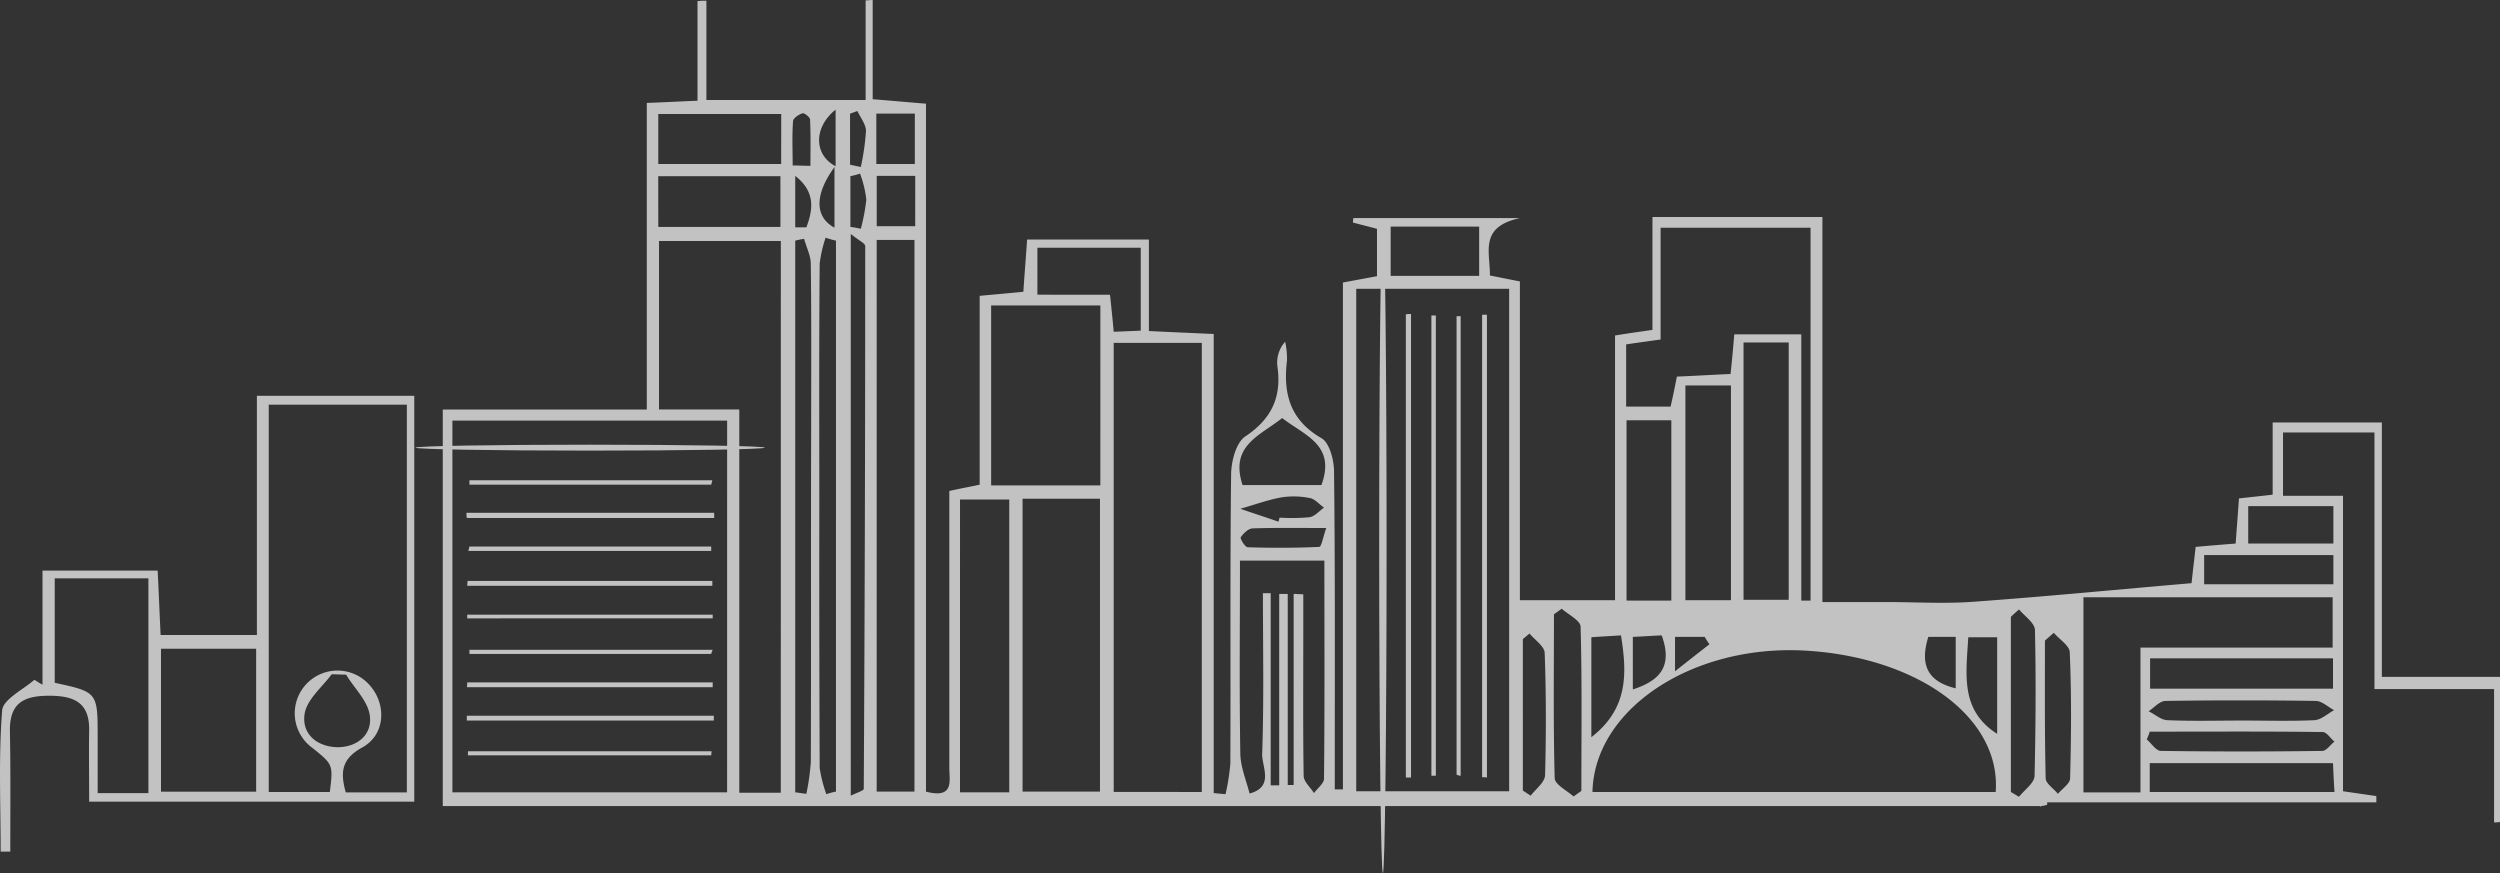 <svg xmlns="http://www.w3.org/2000/svg" width="403.669" height="140.978" viewBox="0 0 403.669 140.978"><rect x="0" y="0" width="403.669" height="140.978" fill="#333333" stroke="none"/><defs><style>.a{opacity:0.7;}.b{fill:#fff;}</style></defs><g class="a" transform="translate(-162.721 -173.7)"><path class="b" d="M595.4,283.05V241.917H577.768v11.658c-2.152.239-3.707.419-5.441.6-.179,2.571-.359,4.9-.538,7.294-2.391.179-4.424.359-6.457.538-.239,2.212-.478,4.066-.658,5.859-11.9,1.016-23.5,2.152-35.095,2.989-4.663.359-9.387.06-14.05.06H505.066V208.735H477.624V226.97c-2.093.3-3.826.538-6.039.9v42.748H456.22V219.138c-1.913-.359-3.288-.658-4.843-.957.06-3.767-1.794-7.832,4.843-9.267h-26.9c0,.239-.06.478-.06.717,1.315.359,2.571.658,3.886,1.016V218.3c-1.674.3-3.229.6-5.5,1.016v81.848h-1.315v-5.2c0-15.365.06-30.731-.12-46.1,0-1.853-.717-4.6-1.973-5.381-5.142-2.93-6.278-7.234-5.62-12.615a13,13,0,0,0-.3-2.989,5.044,5.044,0,0,0-1.256,3.946c.717,4.962-.9,8.49-5.2,11.36-1.495,1.016-2.272,4.066-2.272,6.218-.179,15.545-.06,31.029-.12,46.574a35.639,35.639,0,0,1-.777,4.962c-.658-.06-1.256-.12-1.913-.179V227.628c-3.946-.179-6.935-.3-10.463-.478V212.382h-19.67c-.179,2.93-.419,5.56-.6,8.43-2.391.239-4.544.419-7.055.658v30.491c-1.674.359-3.049.6-4.9,1.016V297.7c0,2.033.837,5.022-3.767,3.826V190.44c-3.049-.239-5.5-.478-8.609-.717V173.7c-.359,0-.717.06-1.136.06v16.083H324.868V173.82a11.518,11.518,0,0,0-1.435.06v16.083c-2.87.12-5.142.239-8.191.359v49.5H282.3v64.032H540.1c.06,0,.12.06.239.06a1.109,1.109,0,0,1,.419-.12h.12a1.126,1.126,0,0,1,.478-.12v-.419h53.151v-1.016c-1.674-.239-3.288-.478-5.381-.777v-47.71h-9.686V243.531h14.767v41.432H613.52v21.523a5.141,5.141,0,0,0,.957-.06V282.991H595.4Zm-247.339-91c.419-.12.777-.3,1.2-.419.478,1.076,1.375,2.152,1.375,3.229a38.728,38.728,0,0,1-.837,5.8c-.6-.12-1.136-.239-1.734-.359Zm-30.97,10.1h19.73v8.191H317.1Zm11.12,99.486H283.854V241.618h44.362Zm8.669.06h-6.7v-61.88H317.216v-27.2h19.67Zm.06-101.518H317.1v-8.071h19.849Zm1.913-6.935c.06-.478.957-1.076,1.554-1.256.3-.06,1.2.658,1.2,1.016.12,2.511.06,4.962.06,7.473-.957,0-1.913-.06-2.87-.06C338.8,198.033,338.679,195.582,338.859,193.25Zm2.87,103.551a37.115,37.115,0,0,1-.717,5.082c-.6-.06-1.2-.179-1.794-.239V212.562a12.247,12.247,0,0,1,1.435-.3c.359,1.375,1.076,2.69,1.076,4.066.12,9.028.06,18.115.06,27.143C341.728,261.168,341.788,278.985,341.728,296.8Zm-.717-86.392h-1.794V202.1C342.506,204.67,342.087,207.539,341.011,210.409Zm4.723-19.012v9.147C342.266,198.751,342.087,194.327,345.734,191.4Zm-.179,9.267v9.805C342.446,208.795,342.207,205.268,345.555,200.664Zm.239,100.861a11.8,11.8,0,0,0-1.554.419,22.11,22.11,0,0,1-1.076-4.245q-.09-21.075-.06-42.15c0-13.093-.06-26.187.06-39.28a21.134,21.134,0,0,1,.957-4.185,13.683,13.683,0,0,0,1.674.478Zm4.484-.419c0,.239-.957.538-2.093,1.076v-90.7c1.315,1.076,2.332,1.495,2.332,1.973Q350.517,257.312,350.278,301.106Zm-.478-90.458a16.393,16.393,0,0,0-1.674-.3v-8.191a14.971,14.971,0,0,0,1.554-.419,17.8,17.8,0,0,1,1.016,4.185A31.348,31.348,0,0,1,349.8,210.648Zm2.511-18.594h6.218v8.131h-6.218Zm6.158,109.47h-6.1V212.442h6.1Zm.12-91.295H352.37V202.1h6.218Zm15.186,91.414h-7.952V254.353h7.952Zm14.648-.12h-12.5V254.233h12.5Zm.06-49.444H370.845V223.024h17.637Zm-10.164-30.79V213.7H395V227.09c-1.375.06-2.75.12-4.365.179-.179-2.033-.359-3.767-.6-5.979Zm26.545,80.294H390.634V229.063h14.229ZM417.837,241.2c3.587,2.81,8.729,4.3,6.337,10.821H411.44C409.347,245.624,414.25,244.069,417.837,241.2Zm6.756,14.468c-.777.538-1.495,1.435-2.392,1.554a31.842,31.842,0,0,1-4.783.06c-.06.239-.12.419-.179.658-2.033-.717-4.125-1.375-6.158-2.093,2.152-.6,4.245-1.375,6.4-1.794a12.87,12.87,0,0,1,4.783.06C423.1,254.233,423.816,255.13,424.593,255.668Zm0,43.764c0,.777-1.076,1.554-1.614,2.332-.6-.957-1.674-1.853-1.674-2.81-.12-7.593-.06-15.186-.06-22.779v-6.517c-.538,0-1.016-.06-1.554-.06v30.85h-.957V269.6h-1.375v30.91h-1.375V269.479h-1.256c0,8.669.179,17.338-.12,25.948-.06,2.093,1.973,5.321-2.033,6.4-.538-2.093-1.435-4.245-1.495-6.337-.179-10.343-.06-20.627-.06-31.269h13.631C424.653,276,424.713,287.714,424.593,299.432Zm-.777-37.427c-3.826.179-7.653.179-11.539.06-.418,0-1.256-1.375-1.136-1.614.478-.658,1.256-1.435,1.973-1.435,3.647-.12,7.354-.06,11.838-.06C424.414,260.511,424.175,262.005,423.816,262.005Zm11.539-51.716h14.289v7.952H435.355Zm19.072,91.175H429.795V220.334h24.692v81.131Zm67.739-24.931h4.424v8.31C522.166,283.768,520.731,281.2,522.166,276.534ZM473.439,229.3c1.614-.239,3.288-.478,5.5-.777V210.469h24.214v60.206h-1.495V227.688H490.837c-.179,2.152-.359,4.185-.6,6.4-2.93.12-5.62.3-8.669.419-.3,1.554-.6,3.049-1.016,4.843h-7.174V229.3Zm26.187-.3v41.552h-7.294V229Zm-16.681,41.612V235.938H490.3v34.676Zm3.886,7.115c-1.614,1.256-3.229,2.511-5.56,4.364v-5.56h4.783A13.514,13.514,0,0,0,486.831,277.729Zm-13.392-7.055V241.558h7.234v29.116Zm1.016,14.349v-8.49c1.674-.06,3.169-.179,4.663-.239C480.912,281.257,478.88,283.589,474.456,285.023Zm-14.17,13.871c-.06,1.136-1.495,2.212-2.332,3.288-.419-.3-.837-.538-1.256-.837V276.892l1.076-.9c.837,1.016,2.451,2.093,2.451,3.169C460.465,285.681,460.465,292.318,460.286,298.894Zm5.859,2.511-1.256.9c-1.076-.957-2.989-1.913-3.049-2.93-.239-8.848-.12-17.637-.12-26.486l1.256-.9c1.076.957,3.049,1.913,3.049,2.93C466.265,283.768,466.145,292.616,466.145,301.405Zm1.614-24.812c1.614-.12,3.109-.179,4.783-.3,1.016,6.278,1.136,11.838-4.783,16.441Zm.179,24.991c.3-13.392,16.083-23.8,34.2-22.839,18.355,1.016,31.807,10.821,30.91,22.839Zm65.347-9.387c-5.979-3.826-5.022-9.506-4.663-15.6h4.663Zm6.039,6.816c-.06,1.136-1.614,2.212-2.511,3.348-.419-.239-.9-.538-1.315-.777V273.305c.419-.419.837-.777,1.315-1.2.9,1.076,2.511,2.152,2.571,3.288C539.564,283.23,539.5,291.122,539.324,299.014Zm5.74.359c0,.837-1.255,1.674-1.973,2.511-.658-.837-1.973-1.674-1.973-2.511-.179-7.414-.12-14.827-.12-22.241l1.435-1.255c.9,1.076,2.571,2.093,2.571,3.169C545.3,285.8,545.243,292.557,545.064,299.372Zm11.419,2.272h-9.267V270.137h40.237v8.131H556.424v23.377ZM587.513,280v4.9H557.978V280Zm-29.594,21.583v-4.663h29.594c.06,1.375.12,2.87.239,4.663Zm27.92-6.636c-8.729.12-17.458.12-26.127,0-.777,0-1.554-1.256-2.272-1.853a10.785,10.785,0,0,0,.478-1.255c9.327,0,18.594-.06,27.92.06.658,0,1.256,1.016,1.913,1.554C587.094,293.932,586.5,294.888,585.839,294.948Zm-1.315-4.962c-3.886.179-7.772.06-11.659.06-4.065,0-8.071.12-12.137-.06-1.016-.06-1.973-.957-2.989-1.435.9-.6,1.794-1.674,2.75-1.674q12.107-.179,24.214,0c1.016,0,1.973.957,2.989,1.495C586.676,288.91,585.6,289.926,584.523,289.986Zm3.049-21.942H566.707v-4.723h20.866Zm0-12.615v6.038H573.822v-6.038Z" transform="translate(-48.086 0)"/><path class="b" d="M204.2,280.6H229.61v65.527H177.117c0-3.886-.06-7.713,0-11.539.06-4.484-2.451-5.56-6.457-5.56-4.066,0-6.4,1.136-6.337,5.68.12,6.517.06,13.034.06,19.491h-1.554c0-7.593-.359-15.246.239-22.779.12-1.794,3.348-3.348,5.2-4.962.419.239.837.538,1.315.777V308.82h18.594c.179,3.468.3,6.756.478,10.4H204.2Zm24.214,64.032v-62.6h-22.3v62.537h9.865c.538-4.424.538-4.424-2.81-7.115a6.9,6.9,0,1,1,9.267-10.1c2.75,3.109,2.511,8.011-1.256,10.044-3.348,1.853-3.527,4.006-2.631,7.234Zm-41.731.12V310.075H171.557v16.86c6.876,1.495,6.935,1.495,6.935,8.669v9.147Zm2.033-.239h15.365V321.435H188.716ZM218.61,325.62c-.777,0-1.554-.06-2.332-.06-1.554,2.093-3.946,4.006-4.364,6.337-.538,3.228,1.913,5.381,5.321,5.441,3.169,0,5.62-2.033,5.2-5.082C222.137,329.865,219.925,327.832,218.61,325.62Z" transform="translate(0 -42.988)"/><path class="b" d="M288.86,358H328.5v.777H288.8A3.411,3.411,0,0,0,288.86,358Z" transform="translate(-50.7 -74.113)"/><path class="b" d="M288.8,367h39.878v.777H288.8Z" transform="translate(-50.7 -77.732)"/><path class="b" d="M288.96,330.6h39.519v.777H288.9C288.9,331.138,288.96,330.839,288.96,330.6Z" transform="translate(-50.74 -63.094)"/><path class="b" d="M288.7,312.2h40v.837H288.76A3.948,3.948,0,0,1,288.7,312.2Z" transform="translate(-50.66 -55.695)"/><path class="b" d="M288.9,339.7h39.639v.6H288.9C288.9,340.119,288.9,339.879,288.9,339.7Z" transform="translate(-50.74 -66.754)"/><ellipse class="b" cx="28.219" cy="0.478" rx="28.219" ry="0.478" transform="translate(229.79 245.504)"/><path class="b" d="M289.379,321.3H328.42v.717H289.2Z" transform="translate(-50.861 -59.354)"/><path class="b" d="M328.541,349.858H289.5V349.2h39.28A4.541,4.541,0,0,0,328.541,349.858Z" transform="translate(-50.981 -70.574)"/><path class="b" d="M328.541,304.117H289.5V303.4h39.22Z" transform="translate(-50.981 -52.156)"/><path class="b" d="M328.38,377.258H289.1V376.6h39.34C328.44,376.779,328.38,377.019,328.38,377.258Z" transform="translate(-50.821 -81.592)"/><path class="b" d="M563,333.374V258.7h.777v74.734A3.41,3.41,0,0,0,563,333.374Z" transform="translate(-160.964 -34.181)"/><path class="b" d="M543.237,258.5v74.853H542.4V258.56A4.234,4.234,0,0,1,543.237,258.5Z" transform="translate(-152.68 -34.101)"/><ellipse class="b" cx="0.598" cy="52.852" rx="0.598" ry="52.852" transform="translate(385.415 208.974)"/><path class="b" d="M556.1,333.116V259.1h.658v74.2A1.362,1.362,0,0,1,556.1,333.116Z" transform="translate(-158.189 -34.342)"/><path class="b" d="M549.3,333.215V258.9h.717v74.315Z" transform="translate(-155.455 -34.261)"/></g></svg>